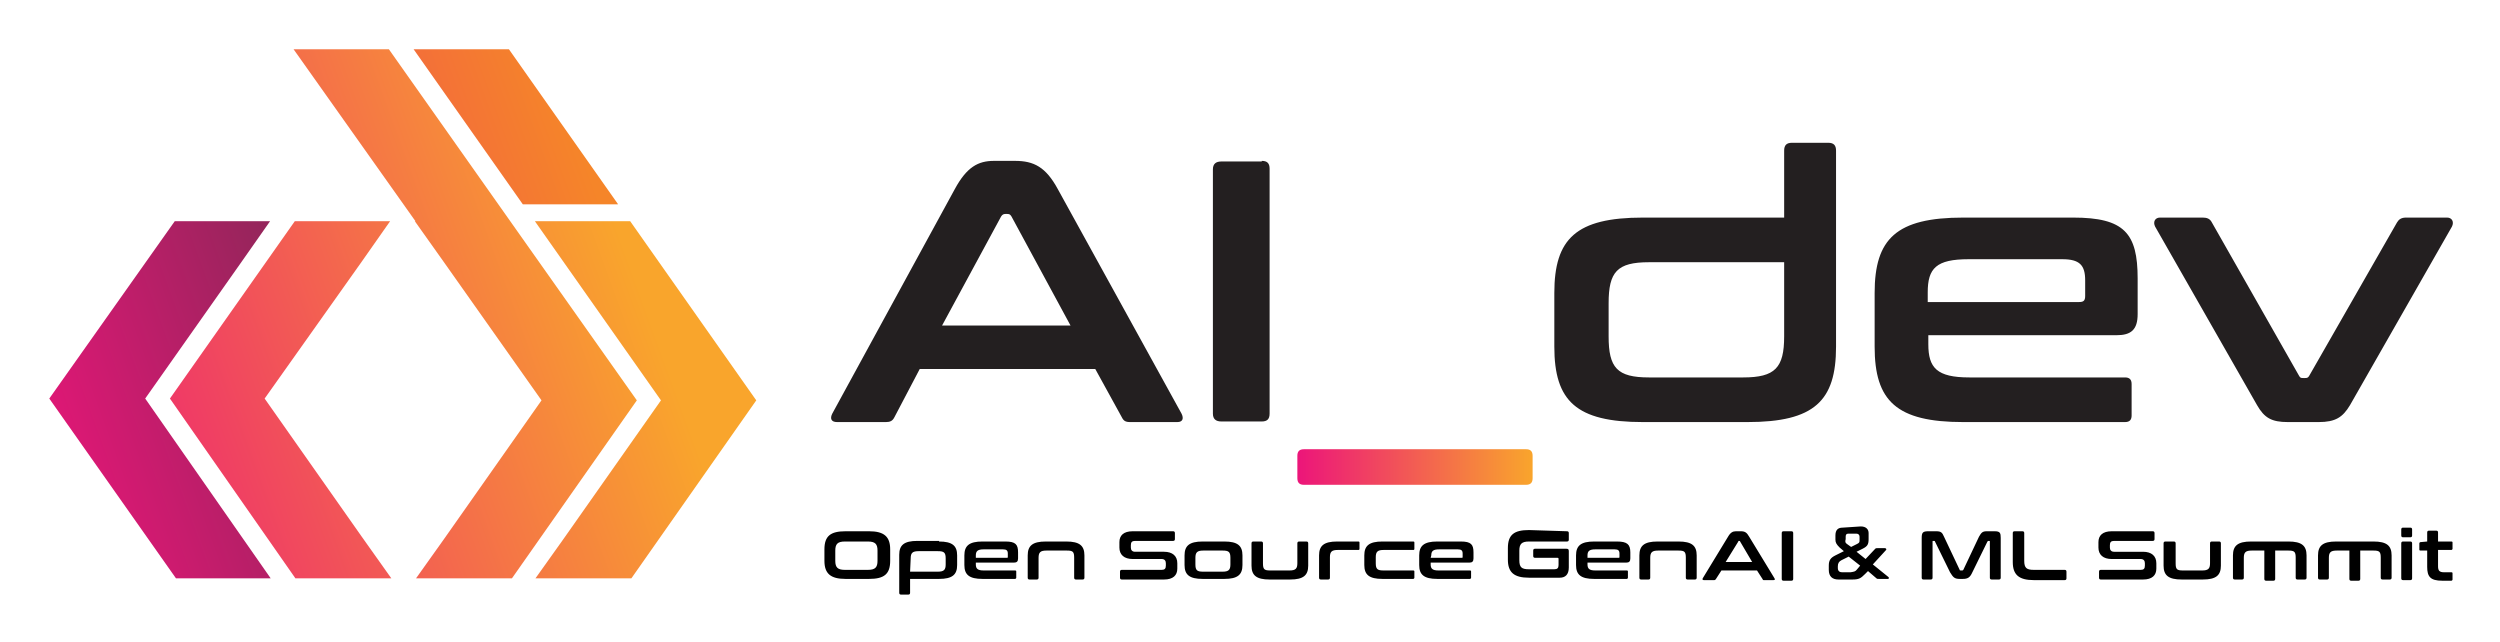 <svg xmlns="http://www.w3.org/2000/svg" role="img" xmlns:xlink="http://www.w3.org/1999/xlink" viewBox="-7.47 69.03 414.44 106.44"><title>aidev_color.svg</title><style>svg {enable-background:new 0 0 400 245}</style><style>.st5{fill:#231f20}</style><path d="M131 162c0 1.1.4 1.5 1.6 1.5h3.8c1.2 0 1.6-.4 1.6-1.5v-1.7c0-1.1-.4-1.5-1.6-1.5h-3.8c-1.2 0-1.6.4-1.6 1.5v1.7zm5.6-4.9c2.5 0 3.5.9 3.5 3v1.9c0 2.2-1 3-3.5 3h-3.9c-2.5 0-3.5-.9-3.5-3v-1.9c0-2.2 1-3 3.5-3h3.9zm6.8 6.7h4.6c1 0 1.3-.3 1.3-1.2v-1c0-1-.3-1.2-1.3-1.2h-3.2c-1 0-1.3.3-1.3 1.2l-.1 2.2zm4.8-5c2.2 0 3 .7 3 2.3v1.6c0 1.6-.8 2.3-3 2.3h-4.8v2.3c0 .2-.1.3-.3.3h-1.2c-.2 0-.3-.1-.3-.3V161c0-1.6.8-2.3 3-2.3h3.6v.1zm6.1 2.7h5.1c.2 0 .2 0 .2-.2v-.5c0-.5-.2-.7-.8-.7h-3.2c-1 0-1.3.3-1.3 1v.4zm4.9-2.7c1.7 0 2.1.5 2.1 1.8v1c0 .5-.2.7-.7.7h-6.3v.3c0 .7.3 1 1.3 1h5.2c.2 0 .2.1.2.2v1c0 .1-.1.2-.2.2h-5.4c-2.2 0-3-.7-3-2.3v-1.6c0-1.6.8-2.3 3-2.3h3.8zm10.1 0c2.2 0 3 .7 3 2.3v3.7c0 .2-.1.3-.3.3h-1.1c-.2 0-.3-.1-.3-.3v-3.3c0-1-.2-1.2-1.2-1.2H166c-1 0-1.3.3-1.3 1.2v3.3c0 .2-.1.3-.3.3h-1.2c-.2 0-.3-.1-.3-.3v-3.7c0-1.6.8-2.3 3-2.3h3.4zm17.7-1.7c.2 0 .3.1.3.3v1c0 .2-.1.3-.3.3h-6.3c-.5 0-.7.2-.7.7v.4c0 .4.2.7.7.7h4.8c1.4 0 2.2.7 2.2 1.9v.9c0 1.1-.7 1.8-2.2 1.8h-7c-.2 0-.3-.1-.3-.3v-1c0-.2.1-.3.3-.3h6.6c.5 0 .7-.2.7-.7v-.4c0-.4-.2-.7-.7-.7h-4.8c-1.4 0-2.2-.7-2.2-1.9v-.9c0-1.1.7-1.8 2.2-1.8h6.7zm3.7 5.5c0 1 .3 1.2 1.3 1.2h3.2c1 0 1.3-.3 1.3-1.2v-1.1c0-1-.3-1.2-1.3-1.2H192c-1 0-1.3.3-1.3 1.2v1.1zm4.8-3.8c2.2 0 3 .7 3 2.3v1.6c0 1.6-.8 2.3-3 2.3h-3.6c-2.2 0-3-.7-3-2.3v-1.6c0-1.6.8-2.3 3-2.3h3.6zm6.1 0c.2 0 .3.1.3.3v3.3c0 1 .2 1.2 1.2 1.2h3.2c1 0 1.3-.3 1.3-1.2v-3.3c0-.2.1-.3.3-.3h1.2c.2 0 .3.1.3.3v3.7c0 1.6-.8 2.3-3 2.3H203c-2.2 0-3-.7-3-2.3v-3.7c0-.2.1-.3.3-.3h1.3zm16.1 0c.2 0 .2.1.2.2v1c0 .2-.1.2-.2.2h-3.4c-1 0-1.3.3-1.3 1.2v3.4c0 .2-.1.3-.3.3h-1.2c-.2 0-.3-.1-.3-.3v-3.7c0-1.6.8-2.3 3-2.3h3.5zm9.1 0c.2 0 .2.1.2.2v1c0 .2-.1.2-.2.2h-4.9c-1 0-1.3.3-1.3 1.2v1c0 1 .3 1.2 1.3 1.2h4.9c.2 0 .2.1.2.2v1c0 .1-.1.2-.2.2h-5.1c-2.2 0-3-.7-3-2.3v-1.6c0-1.6.8-2.3 3-2.3h5.1zm2.9 2.7h5.1c.2 0 .2 0 .2-.2v-.5c0-.5-.2-.7-.8-.7h-3.1c-1 0-1.3.3-1.3 1l-.1.4zm5-2.7c1.7 0 2.1.5 2.1 1.8v1c0 .5-.2.7-.7.7h-6.4v.3c0 .7.3 1 1.3 1h5.2c.2 0 .2.1.2.2v1c0 .1-.1.2-.2.2h-5.4c-2.2 0-3-.7-3-2.3v-1.6c0-1.6.8-2.3 3-2.3h3.9zm17.6-1.7c.2 0 .3.1.3.3v1.1c0 .2-.1.3-.3.3H246c-1.2 0-1.6.4-1.6 1.5v1.6c0 1.2.4 1.5 1.6 1.5h4.2c.5 0 .7-.2.7-.7v-1c0-.1 0-.2-.2-.2H247c-.2 0-.3-.1-.3-.3v-.9c0-.2.1-.3.3-.3h5.2c.3 0 .4.1.4.4v2.7c0 1.2-.6 1.7-1.5 1.7H246c-2.5 0-3.5-.9-3.5-3v-1.9c0-2.2 1-3 3.5-3l6.3.2zm3.4 4.4h5.1c.2 0 .2 0 .2-.2v-.5c0-.5-.2-.7-.8-.7H257c-1 0-1.3.3-1.3 1v.4zm4.9-2.7c1.7 0 2.2.5 2.2 1.8v1c0 .5-.2.7-.7.7h-6.4v.3c0 .7.3 1 1.3 1h5.2c.2 0 .2.1.2.2v1c0 .1-.1.2-.2.2h-5.4c-2.2 0-3-.7-3-2.3v-1.6c0-1.6.8-2.3 3-2.3h3.8zm10.2 0c2.2 0 3 .7 3 2.3v3.7c0 .2-.1.3-.3.3h-1.2c-.2 0-.3-.1-.3-.3v-3.3c0-1-.2-1.2-1.2-1.2h-3.4c-1 0-1.3.3-1.3 1.2v3.3c0 .2-.1.3-.3.3h-1.2c-.2 0-.3-.1-.3-.3v-3.7c0-1.6.8-2.3 3-2.3h3.5zm7.8 3.4h4.4l-2-3.4c0-.1-.1-.1-.1-.1h-.1c-.1 0-.1 0-.1.1l-2.1 3.4zm2.5-5.1c.7 0 1 .2 1.4.9l4.2 6.9c.1.2.1.3-.2.3H285c-.2 0-.2 0-.3-.2l-.9-1.4h-5.9l-.9 1.4c-.1.1-.1.2-.3.2H275c-.2 0-.3-.1-.2-.3l4.2-6.9c.4-.7.8-.9 1.3-.9h.8zm8.4 0c.2 0 .3.1.3.3v7.6c0 .2-.1.3-.3.3h-1.3c-.2 0-.3-.1-.3-.3v-7.6c0-.2.1-.3.3-.3h1.3zm9.2 2.1l.7.5 1-.5c.4-.2.4-.3.4-.7v-.5c0-.3-.2-.5-.5-.5h-1.4c-.3 0-.4.2-.4.5v.4c-.1.4-.1.6.2.8m1.7 4.2l.5-.6-1.9-1.5-1.2.6c-.4.2-.6.5-.6 1v.3c0 .5.3.7.7.7h1.4c.6-.1.8-.1 1.1-.5m.6-7.1c.9 0 1.3.5 1.3 1.1v1c0 .9-.2 1.2-1 1.6l-1 .5 1.5 1.2 1.6-1.7c.1-.1.2-.1.4-.1h1.2c.2 0 .3.2.2.3l-2.2 2.4 2.6 2.1c.1.1.1.3-.1.3H304c-.2 0-.3 0-.4-.1l-1.4-1.2-.5.5c-.7.7-1 .9-2.1.9h-2.3c-1 0-1.6-.5-1.6-1.6v-.7c0-.9.3-1.3 1.1-1.7l1.4-.7-.7-.6c-.5-.5-.7-.8-.7-1.3v-.7c0-.9.4-1.3 1.2-1.3l3-.2zm12.5.8c.8 0 1 .2 1.3.9l2.6 5.5c0 .1.1.1.2.1h.2c.1 0 .1 0 .2-.1l2.6-5.5c.4-.7.6-.9 1.3-.9h1.3c.9 0 1 .3 1 1.1v6.6c0 .2-.1.3-.3.3h-1.2c-.2 0-.3-.1-.3-.3v-6c0-.1 0-.1-.1-.1h-.1c-.1 0-.1 0-.2.1l-2.5 5.1c-.4.9-.8 1.1-1.6 1.1h-.5c-.9 0-1.1-.3-1.6-1.1l-2.5-5.1c0-.1-.1-.1-.2-.1h-.1c-.1 0-.1 0-.1.1v6c0 .2-.1.3-.3.3h-1.2c-.2 0-.3-.1-.3-.3v-6.6c0-.9.2-1.1 1.1-1.1h1.3zm14.3 0c.2 0 .3.1.3.3v4.6c0 1.2.4 1.5 1.6 1.5h5.1c.2 0 .3.1.3.3v1.1c0 .2-.1.3-.3.3h-5.1c-2.5 0-3.5-.9-3.5-3v-4.8c0-.2.1-.3.3-.3h1.3zm21.6 0c.2 0 .3.1.3.3v1c0 .2-.1.3-.3.3H343c-.5 0-.7.2-.7.7v.4c0 .4.2.7.7.7h4.8c1.4 0 2.2.7 2.2 1.9v.9c0 1.1-.7 1.8-2.2 1.8h-7c-.2 0-.3-.1-.3-.3v-1c0-.2.1-.3.3-.3h6.6c.5 0 .7-.2.7-.7v-.4c0-.4-.2-.7-.7-.7h-4.8c-1.4 0-2.2-.7-2.2-1.9v-.9c0-1.1.7-1.8 2.2-1.8h6.8zm3.5 1.7c.2 0 .3.1.3.3v3.3c0 1 .2 1.2 1.2 1.2h3.2c1 0 1.3-.3 1.3-1.2v-3.3c0-.2.1-.3.3-.3h1.2c.2 0 .3.1.3.3v3.7c0 1.6-.8 2.3-3 2.3h-3.5c-2.2 0-3-.7-3-2.3v-3.7c0-.2.1-.3.3-.3h1.4zm19 0c2.2 0 3 .7 3 2.3v3.7c0 .2-.1.3-.3.3h-1.2c-.2 0-.3-.1-.3-.3v-3.3c0-1-.2-1.2-1.2-1.2h-2.2v4.7c0 .2-.1.3-.3.3h-1.2c-.2 0-.3-.1-.3-.3v-4.7h-2.1c-1 0-1.3.3-1.3 1.2v3.3c0 .2-.1.3-.3.3H363c-.2 0-.3-.1-.3-.3v-3.7c0-1.6.8-2.3 3-2.3h6.2zm14.1 0c2.2 0 3 .7 3 2.3v3.7c0 .2-.1.3-.3.3h-1.2c-.2 0-.3-.1-.3-.3v-3.3c0-1-.2-1.2-1.2-1.2h-2.2v4.7c0 .2-.1.3-.3.3h-1.2c-.2 0-.3-.1-.3-.3v-4.7h-2.1c-1 0-1.3.3-1.3 1.2v3.3c0 .2-.1.3-.3.3h-1.2c-.2 0-.3-.1-.3-.3v-3.7c0-1.6.8-2.3 3-2.3h6.2zm6.1 0c.2 0 .3.1.3.3v5.8c0 .2-.1.3-.3.3h-1.2c-.2 0-.3-.1-.3-.3v-5.8c0-.2.1-.3.3-.3h1.2zm0-2.3c.2 0 .3.1.3.3v1c0 .2-.1.3-.3.3h-1.2c-.2 0-.3-.1-.3-.3v-1c0-.2.1-.3.3-.3h1.2zm2.8 2.3v-1.5c0-.2.1-.3.3-.3h1.2c.2 0 .3.1.3.3v1.5h2.2c.2 0 .2.1.2.2v1c0 .1-.1.2-.2.2h-2.2v2.7c0 .7.2 1 1 1h1.2c.2 0 .2.1.2.2v1c0 .1-.1.2-.2.2h-1.5c-2 0-2.5-.7-2.5-2.3v-2.7h-1.1c-.2 0-.2-.1-.2-.2v-1c0-.1.1-.2.2-.2l1.1-.1z"/><defs><path id="SVGID_1_" d="M41.4 105.7l-20.7 29.4 20.8 29.8h15.9l-4.9-6.9-16.1-22.9 16.1-22.7 4.7-6.7z"/></defs><clipPath id="SVGID_00000181775875992095200750000002465664469966679194_"><use overflow="visible" xlink:href="#SVGID_1_"/></clipPath><linearGradient id="SVGID_00000090291225003497222720000009994755019652005534_" x1="-688.684" x2="-687.544" y1="499.211" y2="499.211" gradientTransform="rotate(-20.158 -165506.384 -160058.965) scale(94.891)" gradientUnits="userSpaceOnUse"><stop offset="0" stop-color="#ec157a"/><stop offset="1" stop-color="#f9a52c"/></linearGradient><path fill="url(#SVGID_00000090291225003497222720000009994755019652005534_)" d="M.1 112.8L53 94.6l24.9 63.3L25 176.1z" clip-path="url(#SVGID_00000181775875992095200750000002465664469966679194_)"/><defs><path id="SVGID_00000095331177479824406110000014065397650844197795_" d="M21.5 105.7L.7 135.1l21 29.8h15.7l-20.8-29.8 16-22.7 4.7-6.7z"/></defs><clipPath id="SVGID_00000083779324706025819240000008535273353814327982_"><use overflow="visible" xlink:href="#SVGID_00000095331177479824406110000014065397650844197795_"/></clipPath><linearGradient id="SVGID_00000139280006634446432130000010455964936511666102_" x1="-688.68" x2="-687.54" y1="499.204" y2="499.204" gradientTransform="rotate(-20.158 -165523.75 -160055.834) scale(94.891)" gradientUnits="userSpaceOnUse"><stop offset="0" stop-color="#ec157a"/><stop offset="1" stop-color="#363739"/></linearGradient><path fill="url(#SVGID_00000139280006634446432130000010455964936511666102_)" d="M-19.8 112.8l53-18.2L58 157.9 5.1 176.1z" clip-path="url(#SVGID_00000083779324706025819240000008535273353814327982_)"/><g><defs><path id="SVGID_00000044148528518784151060000004383819577616946851_" d="M41.2 77.2l20.2 28.5h-.1l4.9 6.9 16.1 22.8-16.1 22.9-4.7 6.6h15.9l20.7-29.5-19.5-27.6L57 77.2z"/></defs><clipPath id="SVGID_00000075158391704965371290000008661407551283951243_"><use overflow="visible" xlink:href="#SVGID_00000044148528518784151060000004383819577616946851_"/></clipPath><linearGradient id="SVGID_00000006695568224334120000000008767721972592510628_" x1="-688.694" x2="-687.555" y1="499.453" y2="499.453" gradientTransform="rotate(-20.158 -165578.881 -160046.06) scale(94.891)" gradientUnits="userSpaceOnUse"><stop offset="0" stop-color="#ec157a"/><stop offset="1" stop-color="#f9a52c"/></linearGradient><path fill="url(#SVGID_00000006695568224334120000000008767721972592510628_)" d="M10.9 87.6l80.5-27.7 37.1 94.5L48 182.1z" clip-path="url(#SVGID_00000075158391704965371290000008661407551283951243_)"/></g><g><defs><path id="SVGID_00000071530508023058123270000017689621778591790992_" d="M81.2 105.7l20.9 29.7L86 158.3l-4.7 6.6h15.9l20.7-29.5L97 105.7z"/></defs><clipPath id="SVGID_00000138559152446094019070000014455790713242805677_"><use overflow="visible" xlink:href="#SVGID_00000071530508023058123270000017689621778591790992_"/></clipPath><linearGradient id="SVGID_00000150078127688769611180000005335597405425176246_" x1="-688.695" x2="-687.556" y1="499.302" y2="499.302" gradientTransform="rotate(-20.158 -165471.939 -160065.038) scale(94.891)" gradientUnits="userSpaceOnUse"><stop offset="0" stop-color="#ec157a"/><stop offset="1" stop-color="#f9a52c"/></linearGradient><path fill="url(#SVGID_00000150078127688769611180000005335597405425176246_)" d="M60.6 112.8l53-18.2 24.8 63.3-52.8 18.2z" clip-path="url(#SVGID_00000138559152446094019070000014455790713242805677_)"/></g><g><defs><path id="SVGID_00000080177275194556074450000014057264052606293914_" d="M61.1 77.2l18.1 25.7H95L76.9 77.2z"/></defs><clipPath id="SVGID_00000150816226220231203680000000512994652765771708_"><use overflow="visible" xlink:href="#SVGID_00000080177275194556074450000014057264052606293914_"/></clipPath><linearGradient id="SVGID_00000120522599681303905070000002839326797023002022_" x1="-688.698" x2="-687.567" y1="499.112" y2="499.112" gradientTransform="rotate(-20.158 -165561.611 -160049.191) scale(94.891)" gradientUnits="userSpaceOnUse"><stop offset="0" stop-color="#ec157a"/><stop offset="1" stop-color="#f58529"/></linearGradient><path fill="url(#SVGID_00000120522599681303905070000002839326797023002022_)" d="M52.2 80.2L91 66.8l12.9 33-38.8 13.4z" clip-path="url(#SVGID_00000150816226220231203680000000512994652765771708_)"/></g><g><path d="M160.8 95.7c3.1 0 5.1 1 7.1 4.7l20.5 37.2c.4.8.2 1.4-.7 1.4h-7.8c-.8 0-1.1-.2-1.4-.8l-4.4-8H145l-4.2 8c-.3.6-.7.8-1.4.8h-8.1c-1 0-1.2-.6-.8-1.4l20.3-37.2c2-3.7 3.9-4.7 6.5-4.7h3.5zM148.7 123H170l-9.8-18.1c-.2-.3-.3-.4-.7-.4h-.3c-.3 0-.5.1-.7.4l-9.8 18.1zm53-27.3c.9 0 1.3.4 1.3 1.3v40.6c0 .9-.4 1.3-1.3 1.3H195c-.9 0-1.4-.4-1.4-1.3V97.1c0-.9.5-1.3 1.4-1.3h6.7z" class="st5"/><linearGradient id="SVGID_00000091732350893218925010000007669144094501422989_" x1="207.576" x2="246.6" y1="365.566" y2="365.566" gradientTransform="matrix(1 0 0 -1 0 512)" gradientUnits="userSpaceOnUse"><stop offset="0" stop-color="#ec157a"/><stop offset="1" stop-color="#f9a52c"/></linearGradient><path fill="url(#SVGID_00000091732350893218925010000007669144094501422989_)" d="M245.5 143.5c.7 0 1.1.3 1.1 1.1v3.7c0 .7-.3 1.1-1.1 1.1h-36.8c-.7 0-1.1-.3-1.1-1.1v-3.7c0-.7.3-1.1 1.1-1.1h36.8z"/><path d="M288.3 105.1V94c0-.9.4-1.3 1.3-1.3h6c.9 0 1.3.4 1.3 1.3v32.5c0 9-3.6 12.5-14.7 12.5h-17.3c-11.1 0-14.7-3.5-14.7-12.5v-8.9c0-9 3.6-12.5 14.7-12.5h23.4zm0 19.7v-12.3h-22.4c-5.3 0-6.7 1.6-6.7 6.8v5.5c0 5.2 1.4 6.8 6.7 6.8h15.6c5.3 0 6.8-1.6 6.8-6.8zm47.9-19.7c8.5 0 10.7 2.6 10.7 10.1v5.9c0 2.6-1.1 3.5-3.5 3.5h-31.2v1.5c0 3.9 1.4 5.5 6.8 5.5h25.8c.7 0 1.1.3 1.1 1.1v5.2c0 .7-.3 1.1-1.1 1.1H318c-11.1 0-14.7-3.5-14.7-12.5v-8.9c0-9 3.6-12.5 14.7-12.5h18.2zm-24.1 14h25.1c.7 0 1-.2 1-1v-2.6c0-2.5-.9-3.5-3.8-3.5h-15.5c-5.4 0-6.8 1.5-6.8 5.5v1.6zm45.6-14c.7 0 1.2.2 1.5.8l14.5 25.5c.2.3.3.3.7.3h.2c.3 0 .5 0 .7-.3l14.6-25.5c.3-.5.7-.8 1.5-.8h6.8c.8 0 1.2.7.8 1.5l-16.9 29.6c-1.2 2-2.4 2.8-5.2 2.8h-5.1c-2.7 0-3.9-.7-5.1-2.8l-16.9-29.6c-.4-.8 0-1.5.8-1.5h7.1z" class="st5"/></g></svg>